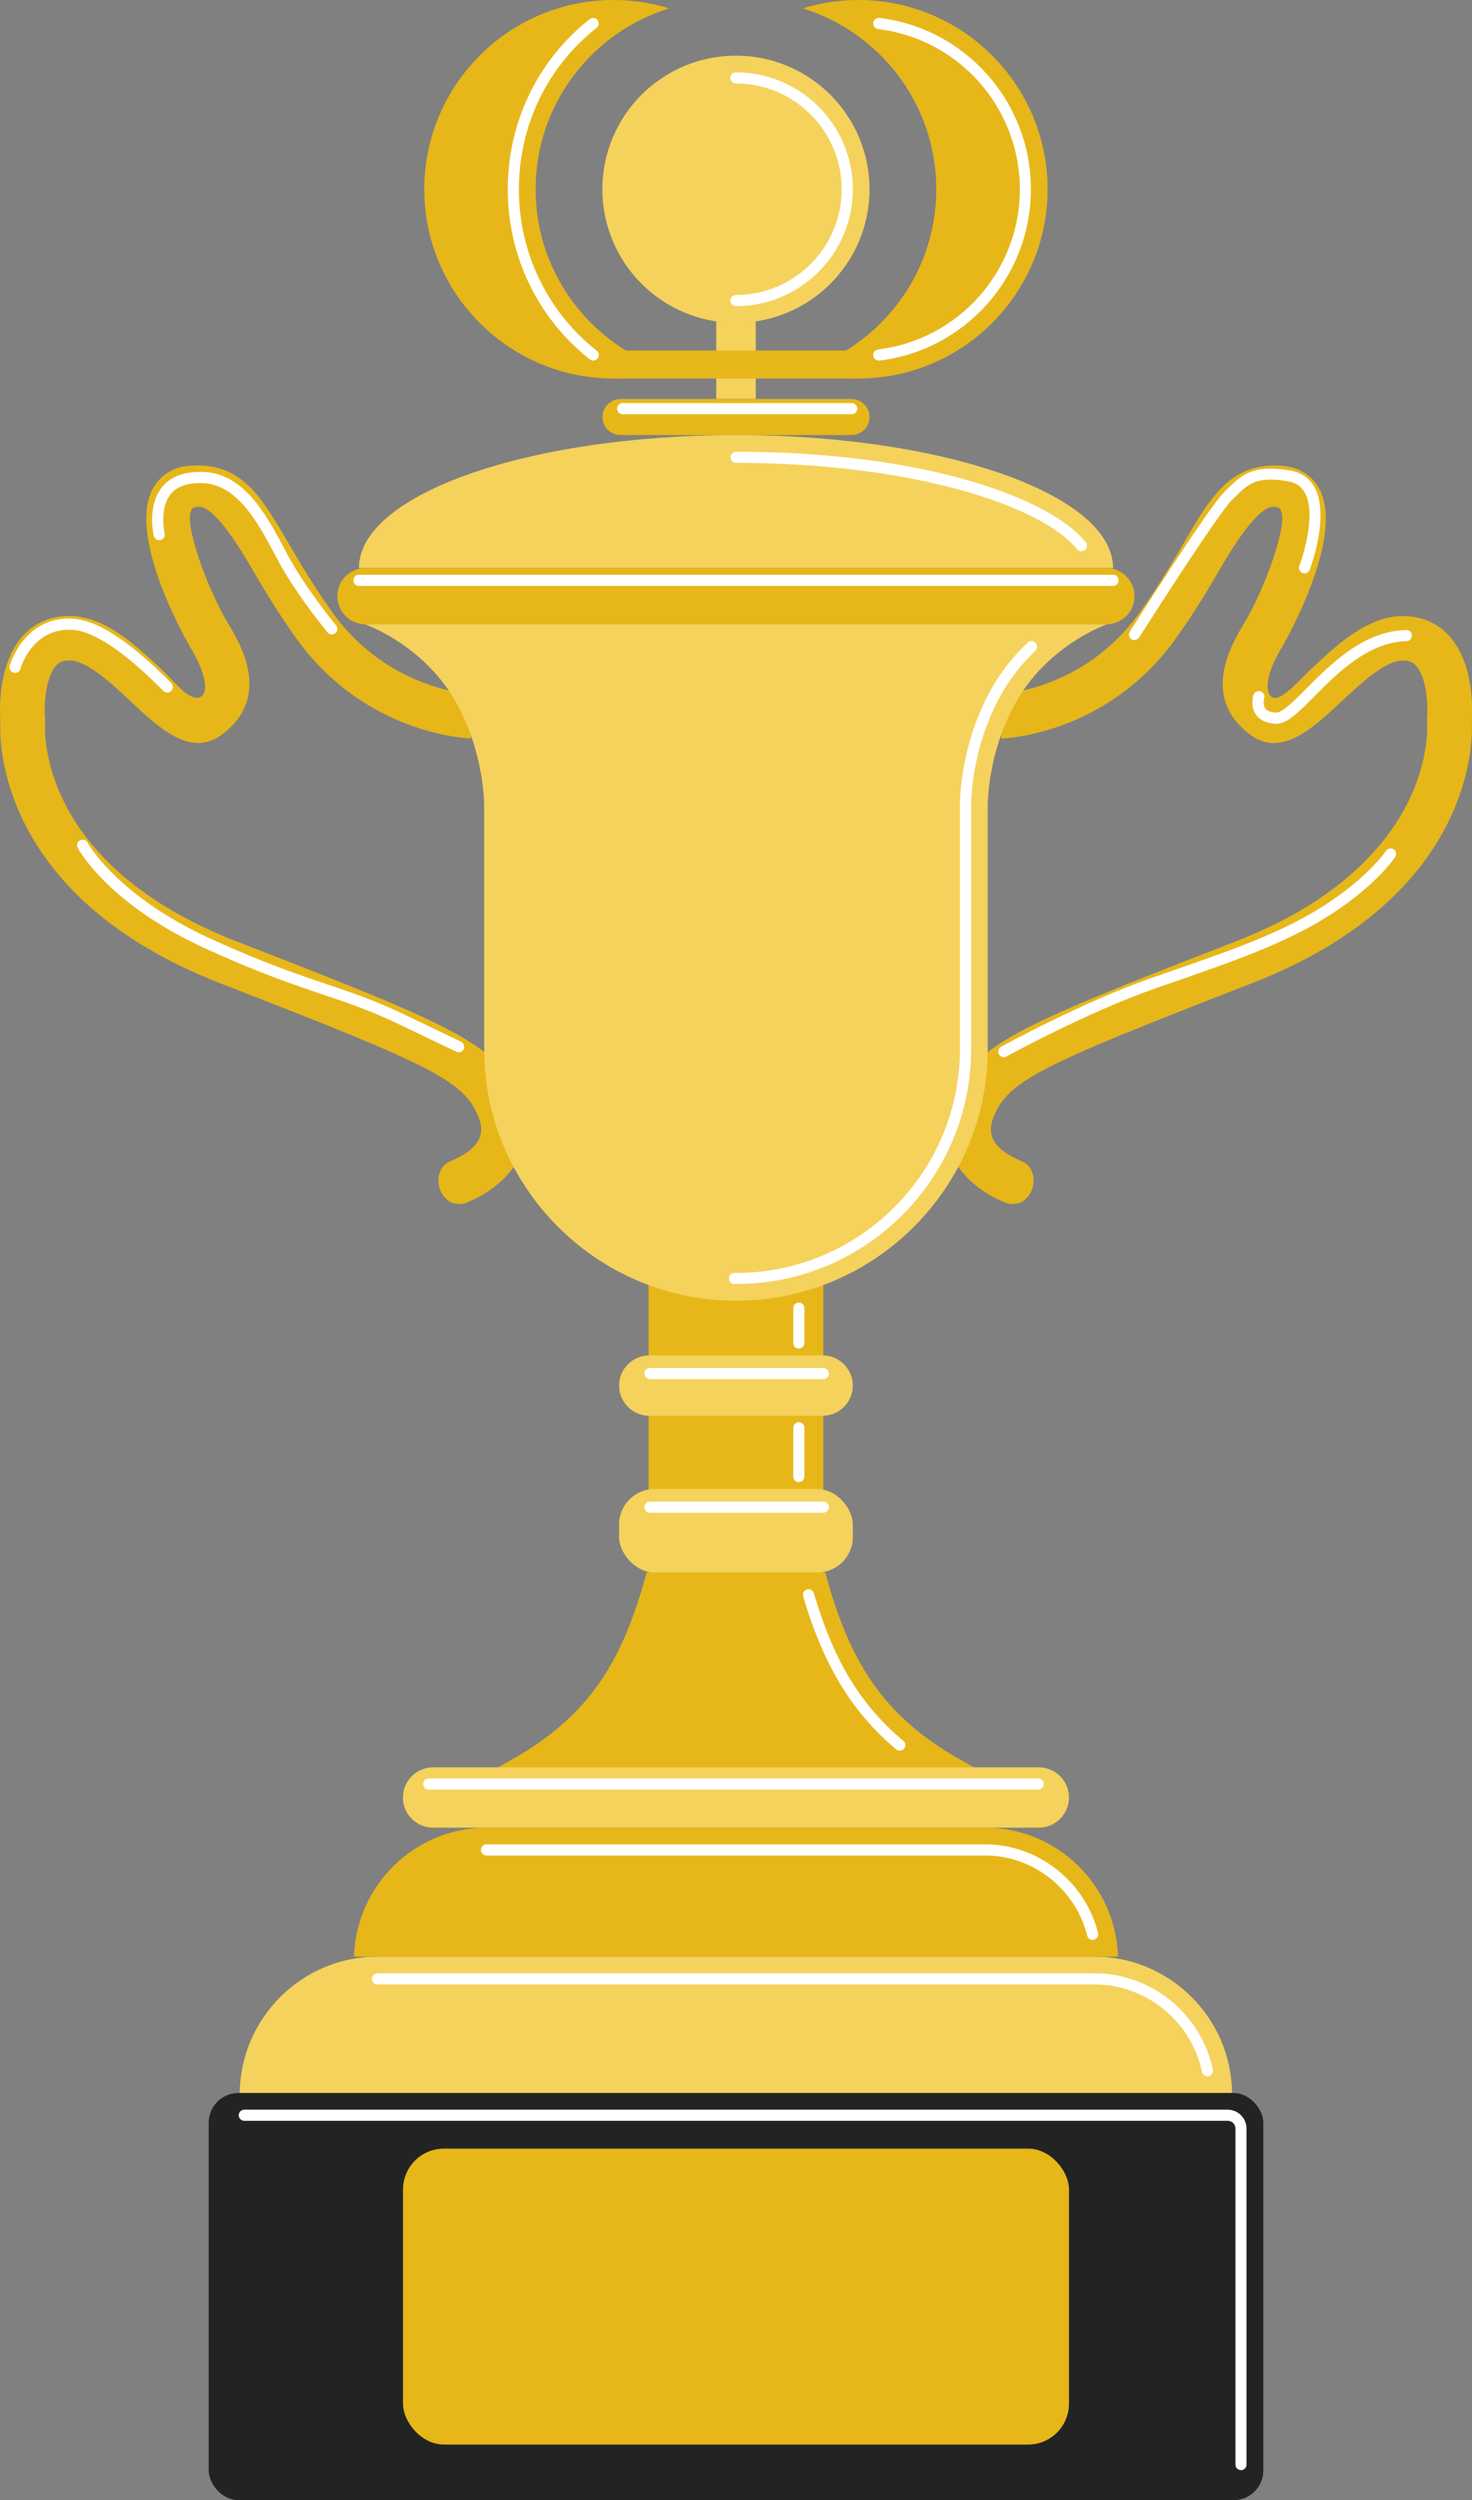 <?xml version="1.0" encoding="UTF-8"?> <svg xmlns="http://www.w3.org/2000/svg" id="_Слой_2" data-name="Слой 2" viewBox="0 0 132.25 224.58"><rect x="0" y="0" width="132.25" height="224.58" fill="#808080" stroke="none"/><defs><style> .cls-1 { fill: #222423; } .cls-2 { fill: #f5d25c; } .cls-3 { fill: #fff; } .cls-4 { fill: #e7b719; } </style></defs><g id="Layer_1" data-name="Layer 1"><g><g><path class="cls-4" d="M41.91,108.04c-2.42.8-3.5-2.91-1.41-3.74.78-.38,3.44-1.42,2.56-3.78-1.28-3.46-4.11-4.75-23.25-12.19C-.15,80.56-.08,66.62.03,64.72c-.07-1-.2-5.17,2.04-7.62,1.06-1.16,2.49-1.77,4.14-1.77,3.18,0,5.89,2.54,8.29,4.79,1,.94,2.22,2.53,3.17,2.56s1.26-1.5-.59-4.57c-.06-.1-5.69-9.72-3.38-14.16.66-1.26,1.86-2.01,3.37-2.12,4.59-.32,6.36,2.7,8.8,6.88,1.05,1.79,2.24,3.83,3.93,6.21,5.03,7.11,12.55,7.41,12.62,7.41l-.12,4c-.39-.01-9.59-.39-15.76-9.1-1.79-2.52-3.08-4.73-4.11-6.5-2.48-4.23-3.85-5.22-4.54-5.22s-.7.34-.7.34c-.68,1.08,1.33,6.87,3.33,10.2,1.08,1.8,3.95,6.58-.61,9.95-2.77,2.06-5.62-.61-8.14-2.97-1.76-1.65-3.96-3.71-5.55-3.71-.67,0-.97.24-1.18.47-.98,1.07-1.09,3.65-.99,4.73l.02.18-.02.18c-.04.5-.82,12.68,17.23,19.69,20.21,7.85,23.62,9.31,25.55,14.53,1.81,4.9-2.41,7.97-4.9,8.91Z"></path><path class="cls-4" d="M90.34,108.04c2.42.8,3.5-2.91,1.42-3.74-.78-.38-3.44-1.42-2.56-3.78,1.28-3.46,4.11-4.75,23.25-12.19,19.96-7.76,19.89-21.7,19.78-23.6.07-1,.2-5.17-2.04-7.62-1.06-1.16-2.49-1.77-4.14-1.77-3.18,0-5.89,2.54-8.29,4.79-1,.94-2.35,2.53-3.17,2.56s-1.26-1.5.59-4.57c.06-.1,5.69-9.72,3.38-14.16-.66-1.26-1.86-2.01-3.37-2.12-4.59-.32-6.36,2.7-8.8,6.88-1.05,1.79-2.24,3.83-3.93,6.21-5.03,7.11-12.55,7.41-12.62,7.41l.12,4c.39-.01,9.59-.39,15.76-9.1,1.79-2.52,3.08-4.73,4.11-6.5,2.48-4.23,3.85-5.22,4.54-5.22s.7.34.7.34c.68,1.08-1.33,6.87-3.33,10.2-1.08,1.8-3.95,6.58.61,9.95,2.77,2.06,5.62-.61,8.14-2.97,1.76-1.65,3.96-3.71,5.55-3.71.67,0,.97.24,1.18.47.98,1.07,1.09,3.65.99,4.73l-.02.18.02.18c.04.5.82,12.68-17.23,19.69-20.21,7.85-23.62,9.31-25.55,14.53-1.81,4.9,2.41,7.97,4.9,8.91Z"></path></g><rect class="cls-4" x="58.27" y="115.41" width="15.7" height="38.67"></rect><circle class="cls-2" cx="66.12" cy="17" r="12"></circle><path class="cls-3" d="M66.12,27.5c-.28,0-.5-.22-.5-.5s.22-.5.5-.5c5.24,0,9.5-4.26,9.5-9.5s-4.26-9.5-9.5-9.5c-.28,0-.5-.22-.5-.5s.22-.5.5-.5c5.79,0,10.5,4.71,10.5,10.5s-4.71,10.5-10.5,10.5Z"></path><rect class="cls-2" x="64.35" y="28.89" width="3.55" height="6.95"></rect><path class="cls-4" d="M76.5,39.08h-20.75c-.89,0-1.62-.73-1.62-1.62h0c0-.89.73-1.62,1.62-1.62h20.75c.89,0,1.62.73,1.62,1.62h0c0,.89-.73,1.62-1.62,1.62Z"></path><path class="cls-2" d="M66.12,39.08c-18.71,0-33.87,5.34-33.87,11.94h67.75c0-6.59-15.17-11.94-33.87-11.94Z"></path><path class="cls-3" d="M97.16,49.52c-.15,0-.29-.06-.39-.19-3.11-3.85-14.64-7.75-30.64-7.75-.28,0-.5-.22-.5-.5s.22-.5.5-.5c17.08,0,28.26,4.21,31.42,8.12.17.21.14.53-.08.7-.09.07-.2.11-.31.11Z"></path><path class="cls-4" d="M99.4,56.08H32.84c-1.39,0-2.53-1.14-2.53-2.53h0c0-1.39,1.14-2.53,2.53-2.53h66.56c1.39,0,2.53,1.14,2.53,2.53h0c0,1.39-1.14,2.53-2.53,2.53Z"></path><path class="cls-2" d="M32.8,56.08s5.18,1.79,8.1,6.88c2.14,3.74,2.54,7.53,2.6,9.29v22c0,12.42,10.16,22.58,22.58,22.58.01,0,.03,0,.04,0s.03,0,.04,0c12.42,0,22.58-10.16,22.58-22.58v-22c.06-1.75.45-5.55,2.6-9.29,2.92-5.08,8.1-6.88,8.1-6.88H32.8Z"></path><path class="cls-3" d="M65.99,115.34c-.27,0-.5-.22-.5-.49,0-.28.22-.5.49-.51h.22c11.05-.03,20.04-9.04,20.04-20.09v-22.07c.07-2.14.55-6.32,2.93-10.47.83-1.45,1.9-2.8,3.16-3.99.2-.19.52-.18.71.02.19.2.18.52-.02.71-1.19,1.13-2.19,2.4-2.98,3.77-2.27,3.96-2.73,7.96-2.79,9.98v22.05c0,11.6-9.44,21.06-21.04,21.08h-.21s0,0,0,0Z"></path><path class="cls-2" d="M73.91,127.17h-15.58c-1.49,0-2.71-1.22-2.71-2.71h0c0-1.49,1.22-2.71,2.71-2.71h15.58c1.49,0,2.71,1.22,2.71,2.71h0c0,1.49-1.22,2.71-2.71,2.71Z"></path><path class="cls-2" d="M93.33,164.17h-54.42c-1.49,0-2.71-1.22-2.71-2.71h0c0-1.49,1.22-2.71,2.71-2.71h54.42c1.49,0,2.71,1.22,2.71,2.71h0c0,1.49-1.22,2.71-2.71,2.71Z"></path><rect class="cls-2" x="55.62" y="133.75" width="21" height="7.5" rx="3.19" ry="3.19"></rect><path class="cls-2" d="M98.33,175.75H33.91c-6.76,0-12.3,5.5-12.37,12.25h89.15c-.07-6.75-5.6-12.25-12.37-12.25Z"></path><path class="cls-3" d="M108.48,186.5c-.23,0-.44-.16-.49-.4-.96-4.55-5.02-7.85-9.66-7.85H33.91c-.28,0-.5-.22-.5-.5s.22-.5.5-.5h64.42c5.11,0,9.58,3.64,10.64,8.65.06.27-.12.54-.39.59-.03,0-.07.01-.1.01Z"></path><rect class="cls-1" x="18.75" y="188" width="94.75" height="36.58" rx="2.67" ry="2.67"></rect><path class="cls-3" d="M111.5,221.88c-.28,0-.5-.22-.5-.5v-30.18c0-.39-.31-.7-.7-.7H21.95c-.28,0-.5-.22-.5-.5s.22-.5.5-.5h88.34c.94,0,1.7.76,1.7,1.7v30.18c0,.28-.22.5-.5.5Z"></path><rect class="cls-4" x="36.21" y="193" width="59.83" height="26.58" rx="3.67" ry="3.67"></rect><path class="cls-4" d="M88.54,164.17h-44.83c-6.44,0-11.72,5.18-11.9,11.58h68.63c-.18-6.4-5.46-11.58-11.9-11.58Z"></path><path class="cls-3" d="M98.16,174.25c-.22,0-.43-.15-.48-.38-1.03-4.17-4.87-7.2-9.14-7.2h-44.83c-.28,0-.5-.22-.5-.5s.22-.5.5-.5h44.83c4.72,0,8.97,3.35,10.11,7.96.07.27-.1.54-.37.6-.04.01-.08.01-.12.01Z"></path><path class="cls-4" d="M74.15,141.25h-16.06c-2.43,9.21-6.12,13.71-13.37,17.5h42.81c-7.25-3.79-10.94-8.29-13.38-17.5Z"></path><path class="cls-3" d="M80.83,157.25c-.11,0-.23-.04-.32-.12-3.95-3.31-6.53-7.55-8.35-13.74-.08-.27.07-.54.34-.62.27-.08.54.07.62.34,1.79,6.08,4.19,10.04,8.04,13.26.21.18.24.49.06.7-.1.12-.24.18-.38.18Z"></path><g><path class="cls-4" d="M77.12,0c-1.74,0-3.42.27-5,.75,6.94,2.14,12,8.61,12,16.25s-5.06,14.11-12,16.25c1.58.49,3.26.75,5,.75,9.37,0,17-7.63,17-17S86.5,0,77.12,0Z"></path><path class="cls-3" d="M78.95,32.39c-.25,0-.46-.19-.5-.44-.03-.27.16-.52.44-.56,7.26-.88,12.74-7.07,12.74-14.39s-5.48-13.51-12.74-14.39c-.27-.03-.47-.28-.44-.56.03-.27.28-.47.56-.44,7.76.95,13.61,7.56,13.61,15.39s-5.85,14.44-13.61,15.39c-.02,0-.04,0-.06,0Z"></path><path class="cls-4" d="M55.12,0c1.74,0,3.42.27,5,.75-6.94,2.14-12,8.61-12,16.25s5.06,14.11,12,16.25c-1.58.49-3.26.75-5,.75-9.37,0-17-7.63-17-17S45.75,0,55.12,0Z"></path><path class="cls-3" d="M53.3,32.39c-.11,0-.22-.04-.31-.11-4.68-3.7-7.37-9.27-7.37-15.28s2.68-11.58,7.36-15.28c.22-.17.53-.13.7.08.17.22.13.53-.08.7-4.44,3.51-6.98,8.79-6.98,14.5s2.55,10.99,6.99,14.5c.22.17.25.49.08.7-.1.12-.24.19-.39.19Z"></path></g><rect class="cls-4" x="55.03" y="31.49" width="22.18" height="2.51"></rect><path class="cls-3" d="M76.52,37.21h-20.58c-.28,0-.5-.22-.5-.5s.22-.5.5-.5h20.58c.28,0,.5.22.5.5s-.22.5-.5.5Z"></path><path class="cls-3" d="M100,52.63H32.25c-.28,0-.5-.22-.5-.5s.22-.5.5-.5h67.75c.28,0,.5.22.5.5s-.22.5-.5.5Z"></path><path class="cls-3" d="M71.77,121.13c-.28,0-.5-.22-.5-.5v-3.12c0-.28.22-.5.5-.5s.5.22.5.5v3.12c0,.28-.22.5-.5.5Z"></path><path class="cls-3" d="M73.97,123.88h-15.57c-.28,0-.5-.22-.5-.5s.22-.5.5-.5h15.57c.28,0,.5.22.5.5s-.22.5-.5.5Z"></path><path class="cls-3" d="M71.77,133.13c-.28,0-.5-.22-.5-.5v-4.38c0-.28.22-.5.5-.5s.5.22.5.5v4.38c0,.28-.22.5-.5.5Z"></path><path class="cls-3" d="M73.97,135.88h-15.57c-.28,0-.5-.22-.5-.5s.22-.5.5-.5h15.57c.28,0,.5.22.5.5s-.22.5-.5.5Z"></path><path class="cls-3" d="M93.27,160.75h-54.75c-.28,0-.5-.22-.5-.5s.22-.5.5-.5h54.75c.28,0,.5.22.5.5s-.22.5-.5.5Z"></path><path class="cls-3" d="M29.82,56.99c-.14,0-.29-.06-.39-.18-.11-.14-2.83-3.42-4.52-6.59l-.15-.29c-1.59-3-3.55-6.72-6.96-6.53-1.16.02-1.99.37-2.5,1.03-1.01,1.31-.51,3.45-.51,3.48.06.27-.1.54-.37.6-.27.06-.54-.1-.6-.37-.03-.11-.61-2.63.69-4.32.7-.91,1.8-1.39,3.25-1.42,4.02-.24,6.16,3.81,7.88,7.06l.15.29c1.64,3.08,4.37,6.39,4.4,6.42.18.21.15.53-.06.7-.09.08-.21.12-.32.12Z"></path><path class="cls-3" d="M15.03,62.21c-.13,0-.26-.05-.36-.15-3.33-3.4-6.2-5.35-8.1-5.48-3.64-.25-4.69,3.34-4.73,3.49-.07.27-.35.42-.62.35-.27-.08-.42-.35-.35-.62.01-.05,1.31-4.55,5.77-4.22,2.74.19,6.27,3.25,8.74,5.78.19.2.19.51,0,.71-.1.1-.22.14-.35.14Z"></path><path class="cls-3" d="M41.2,94.51c-.07,0-.15-.02-.22-.05l-5.31-2.54c-2.41-1.15-4.37-1.82-6.64-2.58-2.72-.92-5.8-1.96-10.55-4.13-8.77-4.01-11.39-8.86-11.5-9.06-.13-.24-.03-.55.21-.67.24-.13.55-.04.68.21.02.05,2.6,4.76,11.03,8.62,4.7,2.15,7.75,3.18,10.45,4.09,2.3.78,4.29,1.45,6.76,2.63l5.31,2.54c.25.12.35.42.24.67-.09.18-.27.28-.45.28Z"></path><path class="cls-3" d="M101.93,57.5c-.09,0-.18-.02-.27-.08-.23-.15-.3-.46-.15-.69.29-.46,7.11-11.21,8.48-12.53l.29-.29c1.21-1.19,2.26-2.22,5.57-1.66,1,.16,1.75.65,2.22,1.47,1.45,2.51-.32,7.26-.4,7.46-.1.26-.39.39-.64.29-.26-.1-.39-.39-.29-.64.02-.04,1.68-4.51.47-6.61-.32-.55-.82-.88-1.52-.99-2.81-.48-3.57.26-4.71,1.39l-.3.29c-1.06,1.03-6.37,9.26-8.33,12.34-.1.15-.26.23-.42.23Z"></path><path class="cls-3" d="M114.64,65.01s-.06,0-.08,0c-.8-.05-1.38-.33-1.72-.82-.52-.75-.26-1.66-.22-1.76.08-.26.36-.41.63-.33.26.08.41.36.33.62-.04.15-.11.61.09.9.16.23.48.36.96.39.55.04,1.68-1.09,2.76-2.18,2.16-2.17,5.11-5.15,8.95-5.24.29-.02.51.21.51.49,0,.28-.21.51-.49.51-3.43.08-6.22,2.89-8.26,4.95-1.42,1.43-2.46,2.48-3.45,2.48Z"></path><path class="cls-3" d="M90.19,94.96c-.18,0-.35-.09-.44-.26-.13-.24-.05-.55.2-.68.07-.04,7.36-4.05,13.58-6.2l1.26-.44c5.75-1.99,10.3-3.56,14.13-6.01,4.01-2.57,5.59-4.91,5.6-4.94.15-.23.46-.29.69-.14.23.15.29.46.14.69-.07.1-1.69,2.54-5.9,5.23-3.93,2.52-8.76,4.18-14.35,6.12l-1.26.44c-6.14,2.13-13.35,6.09-13.42,6.13-.08.04-.16.06-.24.06Z"></path></g></g></svg> 
